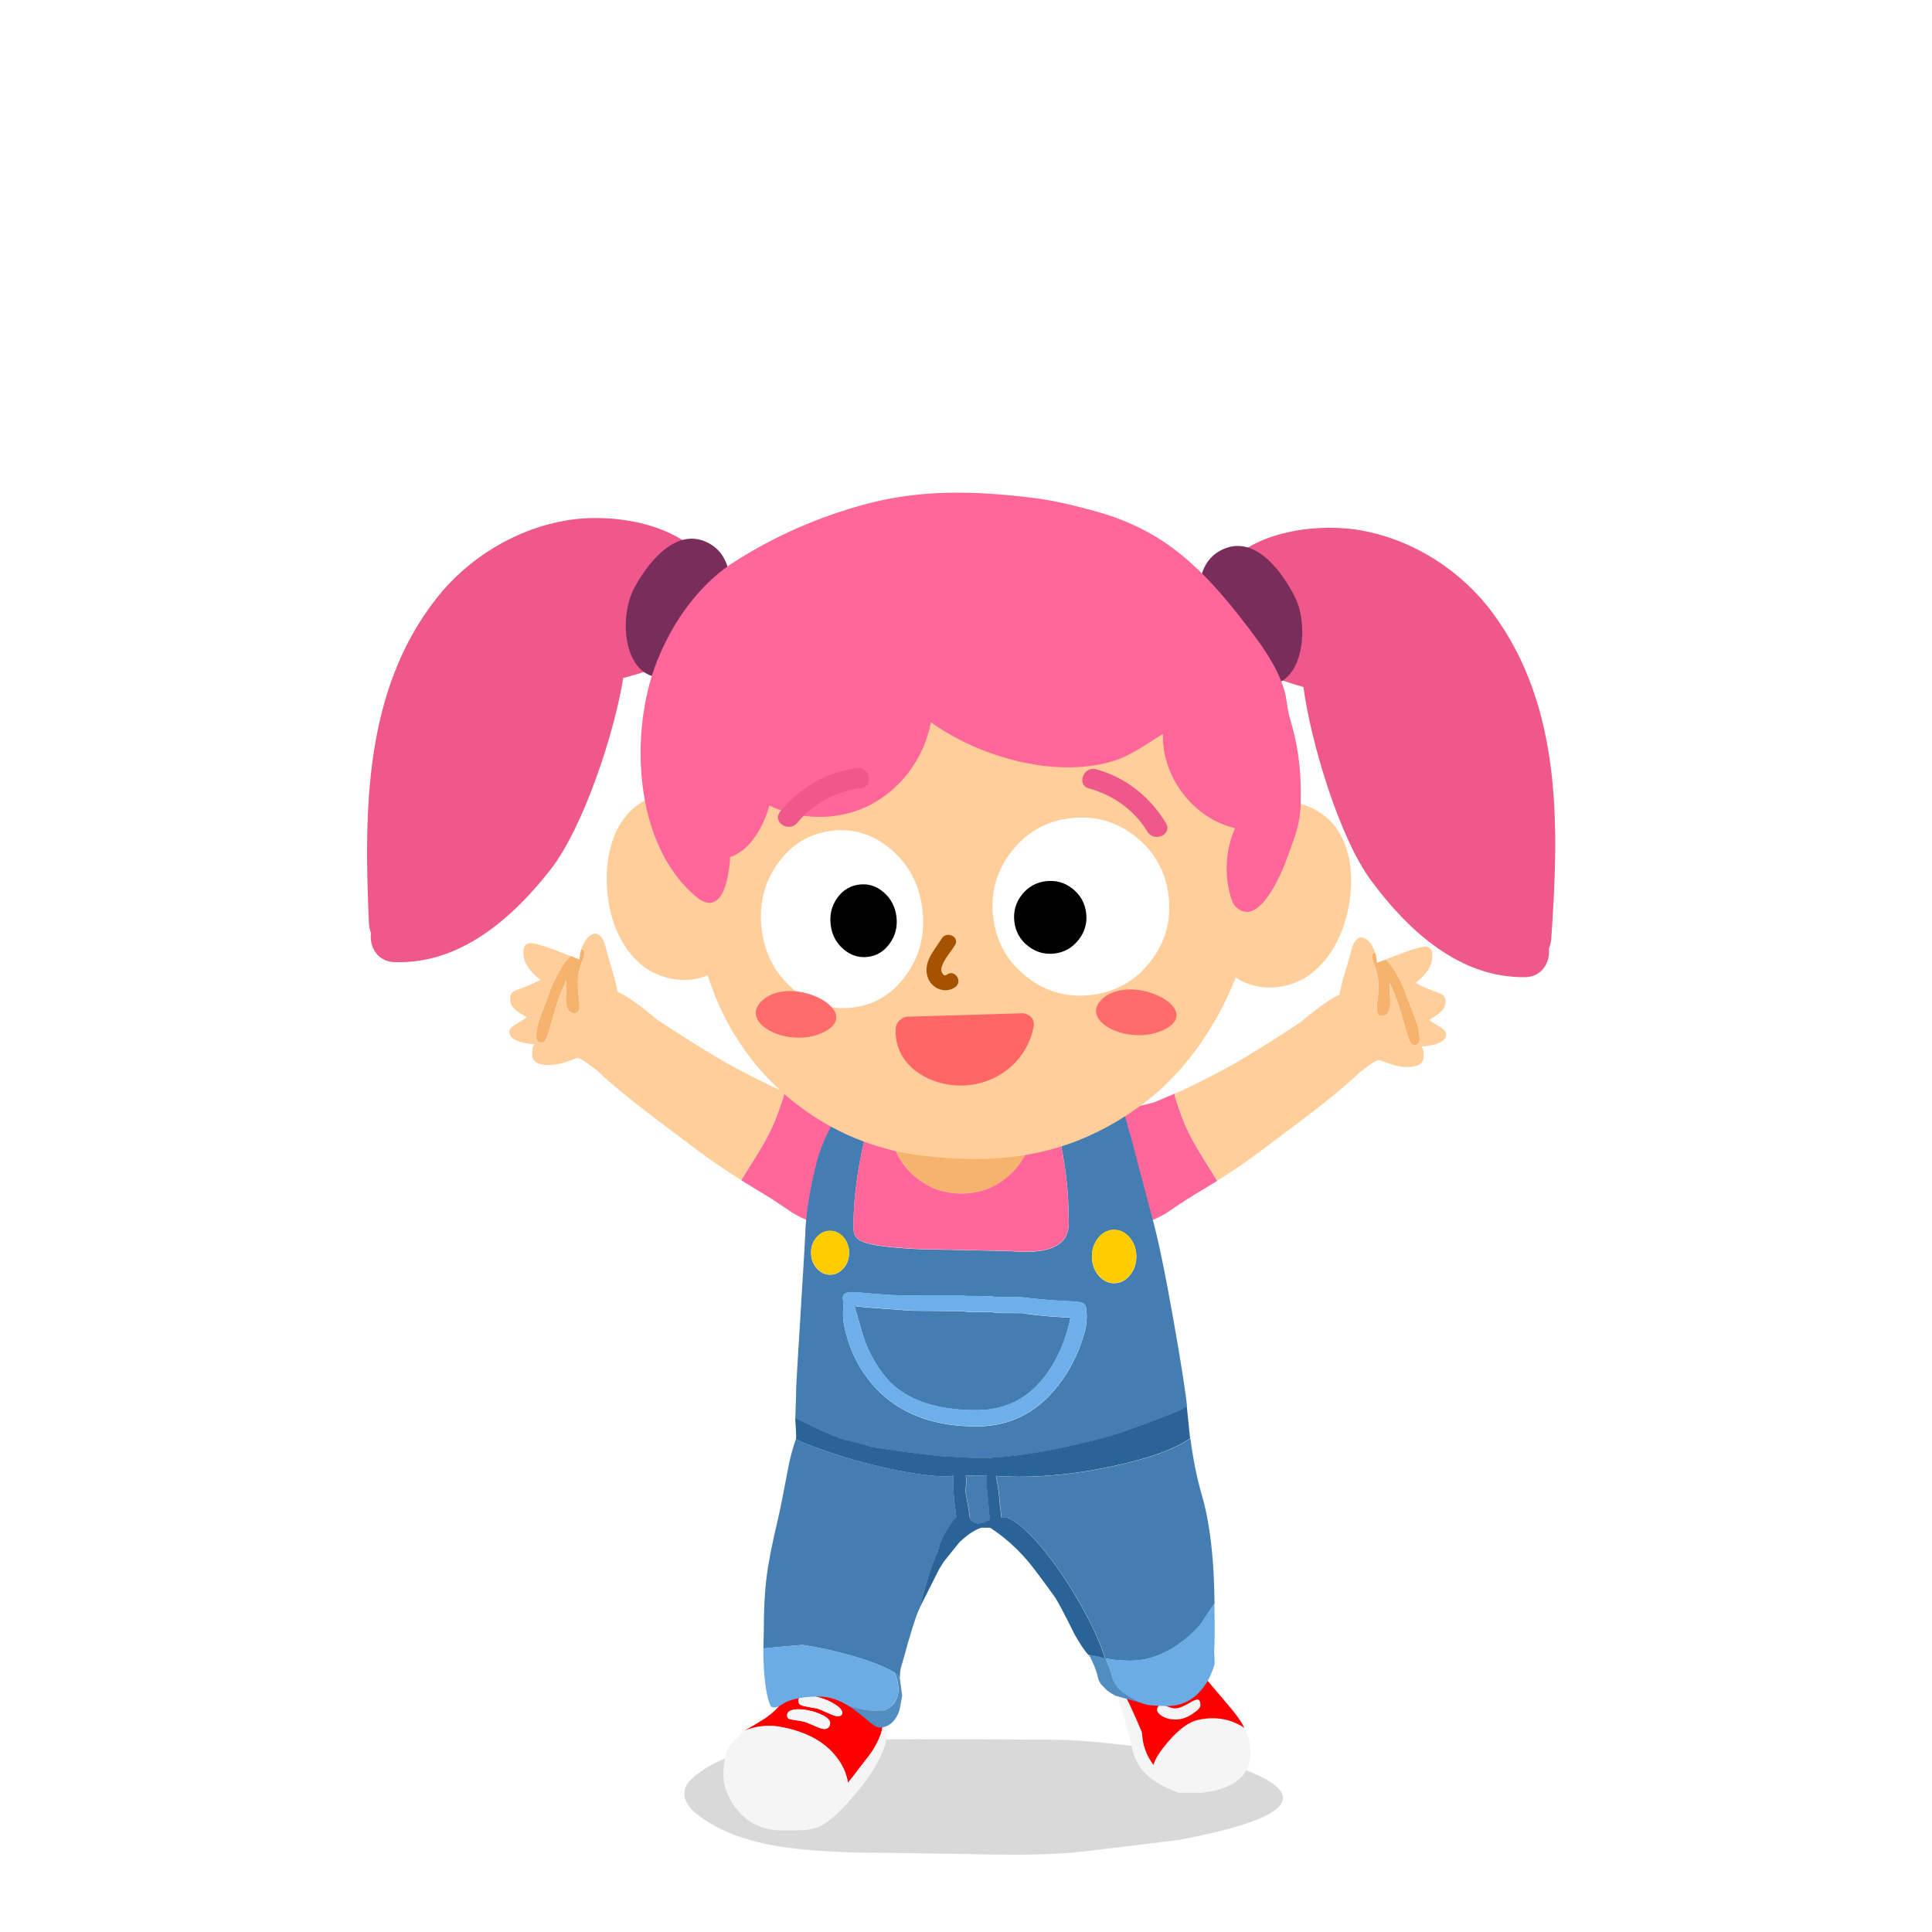 <svg fill="none" height="200" viewBox="0 0 200 200" width="200" xmlns="http://www.w3.org/2000/svg" xmlns:xlink="http://www.w3.org/1999/xlink"><clipPath id="a"><path d="m38 51h123v141h-123z"/></clipPath><path d="m0 0h200v200h-200z" fill="#fff"/><g clip-path="url(#a)"><path d="m103.506 191.985c3.61.052 6.59-.066 8.944-.355 2.383-.279 5.556-.661 9.511-1.152 13.722-2.553 14.424-5.487 2.107-8.81-6.884-1.019-11.753-1.54-14.605-1.566-6.357-.04-11.233-.059-14.627-.059-2.551 0-5.2.048-7.947.14-.666.026-1.299.048-1.903.059-.197.014-.386.025-.568.04-.71.04-1.35.084-1.925.139-1.495.147-2.845.338-4.053.576-2.733.594-4.905 1.548-6.52 2.857-.484.411-.8.789-.95 1.13-.076.224-.113.444-.113.653v.278c.044.305.16.587.338.855.24.436.68.873 1.314 1.309 2.067 1.522 4.854 2.553 8.354 3.096 1.223.183 2.598.33 4.123.436h.204c.317.026.633.048.95.059 1.343.081 3.351.125 6.022.139 3.955.066 7.736.125 11.345.18z" fill="#000" fill-opacity=".15"/><path d="m142.352 98.632h.007c.026.07.044.143.062.22l.044.213c.029.154.051.308.062.466v.136s.029-.011.062-.015c.029-.015.069-.029.12-.044.043-.015.102-.037.167-.062.087-.029.186-.07.295-.114l.189-.07c.029-.011.058-.022.084-.029.378.345.691.73.938 1.159.433.744.754 1.357.961 1.837.08.187.142.356.189.503.175.55.481 1.357.914 2.424.349.939.52 1.724.52 2.347 0 .11-.026.217-.077.312-.025.052-.054.096-.09.129-.099.106-.237.161-.415.161-.193 0-.364-.183-.513-.55-.106-.242-.259-.73-.455-1.456-.51-1.896-1.026-3.36-1.55-4.398-.015.319.007 1.005.069 2.05-.04.884-.331 1.328-.877 1.328-.353 0-.528-.224-.528-.671 0-.418.03-.781.084-1.089.055-.316.084-.8.084-1.456 0-.558-.113-1.163-.339-1.812l-.338-.983c0-.378.113-.554.338-.532z" fill="#f6b36d"/><path d="m124.69 123.041c.018-.011.04-.026.062-.037-.044.026-.084.051-.12.077l.062-.037m-2.947-9.107c-.084-.264-.135-.498-.161-.707.892-.386 1.925-.873 3.093-1.464 1.336-.675 2.544-1.328 3.621-1.958 1.713-1.013 3.806-2.326 6.273-3.947 1.029-.873 1.954-1.588 2.776-2.142.528-.355.971-.609 1.324-.755.037-.382.219-1.137.546-2.271.375-1.236.564-1.892.575-1.973.16-.774.4-1.28.717-1.526.273-.213.575-.209.906.015.302.202.56.539.779 1.005.065.136.12.275.16.418-.226-.022-.339.158-.339.532l.339.983c.225.649.338 1.254.338 1.812 0 .656-.029 1.14-.084 1.456-.054.308-.083.675-.083 1.089 0 .448.174.671.527.671.546 0 .837-.443.877-1.327-.062-1.046-.083-1.731-.069-2.051.524 1.038 1.041 2.502 1.55 4.398.197.726.349 1.21.455 1.456.153.367.324.55.513.55.178 0 .317-.055.415-.161.036-.037.065-.077.091-.129.051-.095.076-.201.076-.311 0-.624-.174-1.409-.52-2.348-.433-1.067-.739-1.874-.913-2.424-.048-.147-.11-.315-.19-.502-.207-.477-.527-1.09-.96-1.838-.248-.425-.561-.814-.939-1.159-.025.011-.055.022-.084.029.368-.143.848-.326 1.445-.557 1.39-.532 2.292-.799 2.7-.799.338 0 .564.128.68.381.062.143.091.352.091.631 0 .928-.578 1.844-1.739 2.743.808.411 1.626.759 2.456 1.045.247.107.415.22.498.334.095.132.142.327.142.587 0 .345-.109.642-.331.884-.233.264-.688.59-1.368.975.324.239.739.503 1.248.793.353.227.528.458.528.693 0 .308-.16.565-.484.763-.415.253-1.11.425-2.085.517.116.136.185.282.211.433.011.055.014.194.014.418 0 .003.004.077.015.213 0 .157-.036.3-.106.432-.225.411-.756.616-1.586.616-.579 0-1.204-.121-1.874-.359-.669-.242-1.011-.367-1.019-.367-.273 0-.775.294-1.502.877-.182.147-.353.275-.513.381-.841.818-2.096 1.889-3.759 3.217-1.143.909-3.348 2.582-6.608 5.014-1.353 1.015-2.823 2.017-4.406 3.003-1.179-1.87-1.914-3.066-2.209-3.583-.757-1.32-1.328-2.582-1.717-3.781-.153-.422-.262-.738-.331-.947z" fill="#ffce9b"/><path d="m114.666 115.383c1.35-.393 2.55-.716 3.598-.969.746-.176 1.139-.275 1.179-.289.273-.118.55-.231.834-.352.232-.099.469-.198.709-.298.018-.007.033-.014.055-.022.174-.069.353-.146.545-.227.022.209.077.448.161.708.069.209.182.524.331.946.389 1.2.96 2.458 1.717 3.782.295.517 1.03 1.709 2.209 3.583l-1.248.763c-.022.014-.044.025-.062.036l-.062.037-.196.114c-1.121.66-2.326 1.438-3.614 2.332-.993.62-2.081 1.053-3.267 1.295-1.357-2.083-2.227-3.891-2.616-5.424-.397-1.559-.488-3.565-.273-6.012z" fill="#f69"/><path d="m60.178 98.269h-.007c-.025.073-.047.147-.062.224l-.047.216c-.029.154-.051.312-.062.469v.139s-.029-.011-.062-.015c-.029-.015-.073-.029-.124-.048-.047-.015-.102-.037-.167-.062-.087-.029-.185-.07-.298-.117l-.193-.07c-.029-.011-.058-.022-.084-.029-.382.348-.699.741-.95 1.174-.437.755-.76 1.375-.972 1.859-.08.191-.146.36-.193.51-.178.557-.488 1.375-.928 2.454-.353.953-.528 1.745-.528 2.376 0 .114.025.22.076.316.025.051.054.095.091.132.102.106.24.161.422.161.193 0 .367-.187.52-.557.106-.246.262-.738.459-1.475.517-1.918 1.037-3.403 1.568-4.452.015.322-.007 1.016-.069 2.076.04.895.338 1.342.888 1.342.357 0 .535-.227.535-.679 0-.421-.029-.788-.084-1.104-.055-.319-.084-.81-.084-1.474 0-.565.117-1.177.346-1.837l.346-.994c0-.381-.117-.561-.346-.539z" fill="#f6b36d"/><path d="m78.065 122.989c-.018-.011-.04-.026-.062-.04.044.025.084.051.124.077l-.062-.041m2.987-9.224c.084-.267.138-.506.16-.719-.902-.388-1.947-.883-3.133-1.481-1.354-.686-2.576-1.346-3.668-1.985-1.736-1.023-3.853-2.358-6.357-3.997-1.041-.884-1.979-1.607-2.809-2.168-.535-.359-.982-.616-1.339-.763-.036-.385-.218-1.151-.553-2.299-.378-1.251-.571-1.919-.582-1.999-.164-.781-.408-1.298-.728-1.544-.277-.216-.582-.213-.92.015-.306.205-.568.546-.79 1.02-.066.139-.12.279-.16.425.229-.022.346.158.346.539l-.346.994c-.229.66-.346 1.272-.346 1.837 0 .664.029 1.155.084 1.474.055.316.084.683.084 1.104 0 .451-.178.679-.535.679-.553 0-.848-.448-.888-1.343.062-1.059.084-1.753.069-2.075-.531 1.049-1.055 2.534-1.568 4.452-.2.737-.353 1.229-.459 1.475-.153.37-.328.557-.52.557-.182 0-.32-.055-.422-.161-.036-.037-.066-.081-.091-.132-.051-.099-.076-.202-.076-.316 0-.634.175-1.427.528-2.376.44-1.082.75-1.9.928-2.454.047-.147.113-.319.193-.51.211-.484.535-1.104.972-1.859.251-.433.568-.822.95-1.174.025.011.055.022.084.029-.371-.143-.859-.33-1.463-.565-1.408-.539-2.321-.81-2.733-.81-.342 0-.571.128-.688.385-.062.143-.091.356-.091.642 0 .943.586 1.867 1.761 2.78-.815.418-1.645.77-2.489 1.056-.251.107-.418.22-.506.341-.098.132-.145.33-.145.594 0 .349.113.65.338.895.236.268.695.598 1.386.987-.328.242-.75.51-1.263.803-.357.231-.535.466-.535.701 0 .315.164.572.491.77.418.257 1.124.433 2.114.524-.117.14-.189.286-.215.441-.011.055-.015.198-.015.425 0 .004-.004.077-.015.216 0 .158.036.305.105.44.229.419.764.624 1.608.624.586 0 1.219-.121 1.899-.363.68-.246 1.022-.371 1.033-.371.277 0 .782.298 1.525.888.185.15.357.279.52.385.851.829 2.121 1.915 3.806 3.257 1.157.921 3.391 2.615 6.691 5.08 1.372 1.027 2.86 2.043 4.465 3.04 1.194-1.896 1.939-3.103 2.234-3.627.764-1.339 1.346-2.615 1.739-3.829.153-.426.266-.745.338-.957z" fill="#ffce9b"/><path d="m88.217 115.232c-1.368-.396-2.583-.722-3.646-.979-.757-.18-1.153-.279-1.194-.294-.277-.117-.557-.234-.841-.355-.236-.099-.477-.198-.721-.301-.018-.007-.033-.015-.054-.022-.175-.07-.36-.147-.553-.231-.022.213-.076.451-.16.719-.073.212-.186.528-.338.957-.393 1.214-.972 2.49-1.739 3.829-.298.524-1.044 1.731-2.234 3.627l1.263.771c.022.014.044.025.062.04l.062.04.2.118c1.132.667 2.354 1.456 3.66 2.362 1.004.627 2.107 1.063 3.308 1.313 1.372-2.109 2.256-3.943 2.649-5.495.404-1.58.495-3.609.277-6.088z" fill="#f69"/><path d="m77.035 179.189c1.088-.455 2.245-.609 3.464-.462 2.66.432 4.639 1.423 5.931 2.967.757.906 1.208 1.867 1.35 2.879.157-.183.32-.385.488-.602.659-.873 1.19-1.569 1.594-2.079.298-.367.59-.818.87-1.35.32-.605.513-1.1.579-1.489.066-.4.164-.733.295-.998-.025-.11-.055-.22-.087-.326-.306-1.078-.742-1.764-1.31-2.061-.393-.264-.993-.506-1.812-.73-.88-.242-1.768-.393-2.66-.444-2.336-.139-3.886.371-4.646 1.53-.451.689-1.077 1.305-1.877 1.844-.455.301-1.132.712-2.027 1.222-.047.033-.095.066-.145.099m5.138-2.201c.418-.073.928-.048 1.536.081.593.125 1.103.301 1.528.532.462.249.695.509.695.777 0 .132-.04.253-.116.367-.109.165-.273.246-.488.246-.182 0-.509-.107-.979-.316-.56-.249-.961-.403-1.193-.462-.731-.125-1.179-.202-1.339-.227-.222-.041-.331-.176-.331-.415 0-.3.233-.495.695-.583m2.456-.117c-.83-.14-1.346-.239-1.557-.297-.287-.081-.429-.242-.429-.492 0-.33.236-.517.706-.561.426-.033.946.048 1.565.238.608.184 1.124.419 1.557.701.477.308.713.598.713.869 0 .11-.055.202-.167.268-.091.051-.193.081-.302.081-.171 0-.524-.121-1.066-.363-.586-.272-.928-.415-1.019-.433z" fill="#f00"/><path d="m83.071 176.577c.207.059.728.158 1.557.297.091.019.429.165 1.019.433.542.242.899.363 1.066.363.109 0 .211-.026.302-.081.109-.066.167-.154.167-.267 0-.272-.236-.558-.713-.87-.429-.282-.95-.517-1.557-.7-.619-.191-1.143-.271-1.565-.238-.469.047-.706.234-.706.561 0 .249.142.414.429.491m.637.492c-.608-.125-1.117-.151-1.536-.081-.462.084-.695.279-.695.583 0 .239.109.374.331.415.164.025.611.102 1.339.227.236.059.633.213 1.193.462.469.209.797.315.979.315.215 0 .378-.08.488-.245.08-.11.116-.235.116-.367 0-.271-.233-.528-.695-.778-.426-.231-.931-.407-1.528-.531m-6.684 2.131c-.018.014-.04.025-.058.04l-1.408 1.46c-.018.04-.04.08-.058.117-.295.539-.48 1.181-.557 1.922-.033.271-.047.554-.047.847v.07c0 .249.015.495.047.741.015.073.025.143.04.216.033.209.08.418.146.62 0 .007 0 .015.011.018.015.033.025.066.04.099v.019c.007.018.015.036.018.047l.509 1.075c.182.308.397.612.644.906 1.168 1.401 2.714 2.101 4.639 2.101 1.234 0 1.947-.007 2.143-.018.666-.048 1.252-.183 1.761-.414.913-.43 2.074-1.467 3.482-3.118 0-.007.007-.015.018-.018.033-.048.066-.088.098-.129l.753-.917c.666-.847 1.234-1.72 1.703-2.615.582-1.118.87-2.042.87-2.772v-.088c0-.074 0-.143-.011-.217-.025-.334-.095-.715-.204-1.144-.131.264-.229.594-.295.998-.066.388-.258.883-.579 1.489-.28.531-.571.983-.87 1.349-.404.514-.935 1.207-1.594 2.08-.171.216-.331.418-.488.601-.142-1.012-.593-1.973-1.35-2.879-1.292-1.544-3.268-2.534-5.931-2.967-1.219-.143-2.376.011-3.464.462-.007 0-.011 0-.011.011z" fill="#f5f5f5"/><path d="m116.201 175.019c-.131-.224-.247-.4-.353-.532-.072.315-.109.667-.109 1.056 0 .198.204.935.608 2.219.437 1.401.699 2.351.782 2.85.164 1.03.517 1.885 1.055 2.553.775.968 2.042 1.771 3.795 2.417h2.427c2.064-.232 3.49-.844 4.287-1.845.469-.58.724-1.31.764-2.19v-.396c-.007-.106-.015-.205-.029-.304l-.139-.771c-.018-.04-.032-.08-.04-.128-.007-.007-.01-.015-.01-.018-.059-.191-.124-.378-.197-.562-.007-.007-.011-.014-.011-.018l-.109-.246c-.04-.08-.08-.157-.116-.238-1.39-.928-2.973-1.207-4.745-.84-.964.198-2.012.954-3.14 2.27-.895 1.038-1.401 1.842-1.518 2.406-.174-.216-.331-.454-.469-.711-.306-.547-.52-1.152-.644-1.816-.066-.564-.098-.854-.098-.869-.874-2.079-1.539-3.506-1.998-4.291m4.043 1.449c-.182 0-.313.08-.393.245-.048.092-.07.187-.07.287 0 .209.168.421.499.63.397.242.877.367 1.437.367.561 0 1.143-.198 1.743-.59.535-.356.804-.65.804-.888 0-.341-.08-.535-.236-.583-.124-.026-.331.037-.615.187-.364.209-.644.363-.841.455-.36.176-.666.267-.92.267-.215 0-.473-.062-.772-.187-.298-.124-.513-.187-.636-.187z" fill="#f5f5f5"/><path d="m115.852 174.487c.106.132.222.308.353.531.455.782 1.121 2.212 1.998 4.292 0 .014.033.3.098.869.124.664.338 1.269.644 1.815.138.257.295.492.469.712.117-.565.623-1.368 1.518-2.406 1.128-1.317 2.176-2.072 3.14-2.27 1.776-.367 3.355-.088 4.745.84.04.08.08.157.116.238-.207-.448-.477-.902-.804-1.361-.306-.433-.79-1.03-1.448-1.786-.899-1.053-1.488-1.742-1.761-2.072-.386-.382-.706-.693-.961-.935-.462-.433-.913-.771-1.35-1.005-1.306-.69-2.769-.672-4.392.058-.993.448-1.677.998-2.055 1.647-.139.242-.241.525-.313.84m4.002 2.23c.08-.165.208-.246.393-.246.124 0 .335.063.637.187.298.125.557.187.771.187.255 0 .561-.088.921-.267.196-.092.476-.242.84-.455.288-.151.492-.213.615-.187.157.047.237.238.237.583 0 .238-.269.532-.804.887-.601.397-1.179.591-1.743.591s-1.041-.121-1.438-.367c-.331-.209-.498-.422-.498-.631 0-.099.022-.194.069-.286z" fill="#f00"/><path d="m87.904 176.636s.025.014.04.018c.258.169.52.356.782.561.011.008.018.011.029.019.218.168.48.374.782.619.171.147.36.305.557.474.418.333.735.502.95.502.593 0 1.092-.238 1.496-.711.215-.257.389-.569.52-.936.015-.044.029-.084.04-.128l.011-.011c.018-.048.113-.554.284-1.519l-.244-1.793c0-.055 0-.11 0-.169l-.488-.366c.018.058.076.253.175.583.109.396.167.759.167 1.093 0 .597-.167 1.104-.498 1.518-.404.499-.993.748-1.772.748-.859 0-1.801-.172-2.827-.513m26.86-4.163c-.149-.378-.251-.646-.313-.811-.015 0-.029-.007-.047-.011-.073-.014-.142-.033-.215-.047-.04-.011-.077-.019-.117-.03-.08-.018-.156-.04-.236-.058-.146-.033-.28-.063-.4-.088-.044-.008-.084-.019-.128-.03-.127-.022-.236-.044-.331-.058-.12-.019-.207-.03-.265-.03h-.03c.03.03.055.055.081.081.134.249.254.495.363.741.099.209.182.418.255.62.033.077.058.154.08.227.084.242.153.481.204.719.022.099.051.194.087.286.011.022.022.04.029.059 0 .007.008.007.011.011.048.099.102.198.168.297l.625.642c.026.018.048.036.07.047.145.114.305.22.48.327l.244.139c.029.015.058.033.087.048l3.337.935c.025.007.051.011.08.011-.033-.011-.073-.018-.117-.029-.418-.092-.818-.239-1.204-.444-.528-.275-.986-.572-1.368-.888-.339-.271-.601-.564-.783-.887-.141-.242-.258-.539-.342-.888-.051-.216-.149-.513-.294-.887z" fill="#528dc2"/><path d="m79.098 172.986.069-.245c-.029-.008-.058-.019-.087-.03.007.096.015.187.018.275zm18.582-11.281c.022-.026.04-.052.058-.081-.018.026-.033.048-.047.07 0 0-.004.007-.011.011zm.997-8.128c0-.319.007-.59.029-.811-1.008.151-2.653.023-4.93-.385-2.252-.399-4.545-.968-6.881-1.705-1.281-.4-2.431-.811-3.453-1.232l-.44-.176c-.138-.059-.277-.118-.411-.177l-.204-.099c-.258.73-.491 1.548-.695 2.458-.535 2.861-.921 4.786-1.153 5.78-.593 2.487-.986 4.478-1.175 5.978-.196 1.526-.295 3.378-.295 5.564 0 .019-.011.47-.029 1.35 0 .176-.004.352-.011.524.364-.044 1.706-.165 4.032-.363 1.481.206 3.1.554 4.865 1.046 2.056.579 3.588 1.17 4.599 1.775l.138.11.488.367v.168c.004-.095.007-.19.011-.286 0-.202.025-.436.069-.711.076-.257.153-.529.237-.818.764-2.788 1.313-4.548 1.652-5.278.044-.092.084-.183.127-.275-.011.026-.025.048-.04.07.116-.485.291-1.134.528-1.944.338-1.185.582-1.984.735-2.406.182-.492.378-.958.586-1.401.098-.36.164-.587.197-.683.164-.52.349-.949.557-1.291.328-.531.604-.968.833-1.302.095-.132.215-.249.36-.355-.015-.129-.029-.264-.047-.415-.124-.88-.186-1.397-.186-1.548-.051-.524-.08-1.03-.087-1.518m24.538-4.676c-.054.036-.109.073-.167.11-.946.59-1.998 1.089-3.151 1.489-1.179.422-2.645.825-4.392 1.214-3.464.77-6.826 1.155-10.09 1.155-.189 0-.582-.011-1.182-.029-.673-.018-1.037-.04-1.096-.059h-.018c.04.231.106.605.197 1.126.08.481.127.891.145 1.232.022.334.095.983.215 1.952.207-.008.411 0 .615.018.913.374 1.997 1.284 3.249 2.721 1.135 1.31 2.274 2.883 3.417 4.724 1.102 1.783 1.997 3.477 2.692 5.091.324.752.575 1.423.754 2.014.018 0 .036.007.047.011.753.157 1.608.238 2.565.238 1.729 0 3.42-.59 5.08-1.775 1.011-.723 1.779-1.445 2.31-2.171.248-.396.477-.749.684-1.064.233-.352.444-.66.637-.917-.029-1.625-.084-3.015-.167-4.174-.204-2.769-.586-5.123-1.154-7.06-.495-1.676-.888-3.624-1.182-5.839m-21.108 4.379c0-.172.025-.337.08-.502l-2.22-.011c.015.062.021.125.029.187.025.077.04.169.04.275l-.08 1.203c.011.106.029.194.047.268l.273 1.558c.054.305.094.584.116.84.233.407.542.613.928.613.102 0 .313-.048.626-.14-.051.03-.106.059-.157.088.091-.051.193-.106.302-.157.135-.066.27-.125.401-.176-.022-.165-.044-.341-.069-.525-.215-2.34-.324-3.513-.324-3.521m-15.716-37.37c-.873 1.544-1.47 2.942-1.801 4.193-.782 3.029-1.197 5.644-1.244 7.841-.066 1.254-.244 4.255-.538 8.997-.262 4.254-.393 6.495-.393 6.726 0 .389-.015 1.005-.047 1.856-.022.576-.04 1.053-.047 1.431.004-.052.007-.103.011-.158.022.015.044.026.069.04 2.649 1.321 4.385 2.072 5.207 2.248.742.166 1.485.364 2.22.591.131.04.258.081.382.117.826.118 2.03.297 3.61.532 1.23.165 2.351.297 3.366.396 1.004.066 2.125.129 3.354.187h1.998c2.318-.121 5-.513 8.045-1.184 2.125-.466 3.846-.91 5.156-1.332.782-.256 1.754-.601 2.915-1.034.28-.11 1.357-.524 3.227-1.243.16-.059.491-.235.99-.525.007.052.014.103.018.147-.117-1.379-.579-4.343-1.379-8.887-.881-4.999-1.616-8.557-2.202-10.68-.862-3.268-1.495-5.659-1.906-7.17-.16-.727-.36-1.438-.597-2.142-.145-.778-.396-1.541-.753-2.289-.713-.246-1.437-.466-2.172-.66-1.798-.499-3.621-.833-5.469-1.005.04.125.08.249.116.374.593 1.918 1.077 3.917 1.448 5.986.419 2.329.626 4.397.626 6.213 0 .198.015.601.04 1.214-.025.59-.171 1.085-.429 1.478-.79 1.162-2.664 1.606-5.625 1.331l-9.588-.205c-2.911-.151-4.796-.4-5.654-.748-.411-.166-.688-.375-.833-.631-.109-.206-.167-.495-.167-.877 0-3.348.524-6.935 1.575-10.761.215-.66.408-1.262.579-1.804-1.375.443-2.744.924-4.101 1.441m1.496 13.757c0 .624-.193 1.159-.579 1.6-.386.447-.848.671-1.39.671-.542 0-1.004-.224-1.39-.671-.386-.441-.579-.972-.579-1.6 0-.627.193-1.158.579-1.606.386-.44.848-.66 1.39-.66.542 0 1.004.22 1.39.66.386.448.579.983.579 1.606zm-.109 9.085c-.346-1.078-.52-2.002-.52-2.772 0-.525.025-.958.08-1.291-.073-.092-.109-.199-.109-.316 0-.308.153-.502.459-.583.24-.066.691-.066 1.35 0 2.478.231 4.235.33 5.265.297l4.796-.011c.204 0 .4.011.597.029.098.008.207.015.331.03l2.594.04.393.059 2.74.04c1.874.224 3.686.367 5.44.433.495.04.826.114.99.227.171.118.254.334.254.642 0 .033 0 .062-.011.088.008.033.015.062.019.088.058.323.062.649.011.987 0 .521-.19 1.302-.568 2.347-.477 1.328-1.106 2.556-1.888 3.679-2.264 3.253-5.244 4.881-8.944 4.881-5.003 0-8.762-1.665-11.273-4.991-.88-1.163-1.55-2.465-2.005-3.906m25.244-8.689c0-.763.226-1.412.677-1.951s.993-.811 1.623-.811c.629 0 1.175.272 1.623.811.451.539.676 1.188.676 1.951s-.225 1.412-.676 1.951c-.452.539-.994.811-1.623.811-.63 0-1.175-.272-1.623-.811s-.677-1.188-.677-1.951zm-24.579 5.12c.051.158.105.334.157.524.051.158.236.807.557 1.944.222.804.455 1.456.695 1.963.873 1.866 1.903 3.253 3.093 4.151 1.925 1.467 4.628 2.201 8.111 2.201 3.482 0 6.047-1.577 7.925-4.735.607-1.027 1.091-2.149 1.459-3.374.185-.638.305-1.134.353-1.478-.604-.019-1.328-.059-2.173-.129-1.258-.106-2.183-.216-2.768-.333l-2.74-.011-.393-.088-2.544-.011c-.214-.059-.575-.092-1.077-.1l-4.796-.04c-3.293-.231-5.185-.381-5.676-.455-.062-.011-.124-.018-.186-.029z" fill="#437db1"/><path d="m79.058 172.216c.007.169.015.334.018.492.029.011.058.022.087.029l-.069.246c.08 1.203.222 2.175.429 2.92.171.579.302.847.4.81.215.066.418.051.608-.04.124-.052.346-.18.666-.385.822-.441 2.03-.661 3.62-.661.993 0 2.023.334 3.082 1.005 1.026.341 1.968.514 2.827.514.775 0 1.368-.25 1.772-.748.331-.415.498-.921.498-1.519 0-.334-.055-.7-.167-1.093-.098-.33-.156-.524-.175-.583l-.138-.11c-1.012-.605-2.543-1.196-4.599-1.775-1.761-.492-3.384-.84-4.865-1.045-2.325.198-3.668.319-4.032.363 0 .337.007.667.011.986v.041l.018.553m46.695-4.034c-.004-.777-.015-1.515-.03-2.208-.192.261-.403.565-.636.917-.208.315-.437.671-.684 1.064-.528.722-1.299 1.445-2.311 2.171-1.656 1.185-3.351 1.775-5.079 1.775-.954 0-1.809-.081-2.566-.238.062.161.164.432.313.81.142.374.24.671.295.888.084.348.2.645.342.887.182.323.444.62.782.888.386.315.841.612 1.368.888.386.205.786.352 1.205.443.043.011.084.019.116.03.608.073 1.259.11 1.958.11 1.612 0 2.911-.708 3.893-2.12.328-.459.59-.968.793-1.53.157-.407.237-.685.237-.84 0-.223-.015-.542-.04-.957-.007-.091-.015-.18-.018-.268.007-.058.014-.117.018-.176.025-.212.036-.744.04-1.588v-.414c0-.18 0-.356 0-.532z" fill="#6cace5"/><path d="m122.874 145.585c-.498.29-.825.463-.989.525-1.874.715-2.947 1.13-3.228 1.243-1.16.433-2.132.778-2.914 1.035-1.31.421-3.031.865-5.156 1.331-3.046.667-5.727 1.064-8.045 1.185h-1.998c-1.233-.059-2.35-.121-3.354-.187-1.015-.1-2.136-.232-3.366-.397-1.583-.234-2.784-.414-3.61-.531-.124-.037-.251-.077-.382-.118-.739-.231-1.477-.429-2.22-.59-.822-.176-2.558-.928-5.207-2.249-.022-.011-.047-.025-.069-.04 0 .055-.004.11-.011.158.098 1.217.116 1.896.058 2.043l.204.099c.135.058.269.117.411.176l.44.176c1.022.422 2.176.832 3.453 1.232 2.336.737 4.628 1.306 6.881 1.706 2.278.407 3.922.535 4.93.385-.022.22-.033.488-.029.81.007.488.036.994.087 1.519 0 .15.062.667.186 1.547.018.147.036.287.047.415-.145.106-.266.224-.36.356-.229.333-.506.77-.833 1.302-.207.341-.393.774-.557 1.291-.033.095-.095.319-.196.682-.207.444-.404.91-.586 1.401-.149.422-.393 1.221-.735 2.406-.236.811-.411 1.46-.528 1.944.015-.022.029-.044.04-.07l1.976-3.924c.153-.25.302-.492.451-.719.007-.004.011-.011.011-.018.004 0 .007-.004.011-.011.015-.022.033-.044.047-.07l1.528-1.904s.033-.033.047-.047c.007-.008.015-.019.018-.03.022-.011.04-.029.058-.047.015-.015.033-.03.047-.048.404-.385.811-.704 1.222-.957.167-.103.331-.195.499-.275.138-.063.272-.118.411-.169h.928c.051.033.105.066.156.099.404.268.801.554 1.183.858.029.022.054.048.08.07.018.011.036.022.047.029.88.715 1.703 1.526 2.474 2.436.444.513 1.346 1.716 2.711 3.609.306.421 1.008 1.734 2.103 3.946.513.917.986 1.625 1.419 2.12h.029c.055 0 .142.011.266.029.094.015.207.037.331.059.044.011.084.022.127.029.12.026.255.055.401.088.076.019.156.041.236.059.04.011.08.022.117.029.072.019.145.033.214.048-.178-.587-.429-1.258-.753-2.014-.691-1.61-1.59-3.308-2.693-5.09-1.142-1.842-2.281-3.415-3.416-4.724-1.252-1.442-2.336-2.348-3.25-2.722-.203-.022-.411-.029-.614-.018-.124-.968-.193-1.621-.215-1.951-.018-.341-.069-.752-.146-1.233-.091-.517-.156-.895-.196-1.126h.018c.058.019.426.041 1.095.059.601.018.994.029 1.183.029 3.26 0 6.626-.385 10.09-1.155 1.746-.389 3.213-.792 4.392-1.214 1.153-.4 2.205-.898 3.151-1.489.054-.037.112-.07.167-.11l-.324-3.136v-.029c-.004-.048-.011-.096-.018-.147m-20.686 7.189c-.051.165-.08.334-.08.502 0 .008.109 1.181.324 3.521.026.184.047.36.069.525-.134.055-.265.113-.4.176-.109.051-.211.106-.302.157.051-.029.106-.058.156-.088-.312.092-.523.14-.625.14-.386 0-.695-.206-.928-.613-.026-.253-.062-.535-.117-.84l-.273-1.558c-.022-.07-.036-.158-.047-.268l.08-1.203c0-.106-.014-.198-.04-.275-.007-.066-.015-.129-.029-.187l2.22.011z" fill="#296398"/><path d="m92.19 116.354c0 1.984.713 3.682 2.143 5.091 1.434 1.408 3.166 2.109 5.196 2.109 2.03 0 3.759-.704 5.185-2.109 1.434-1.409 2.154-3.103 2.154-5.091 0-1.331-.324-2.531-.968-3.602-2.339-.132-4.668-.121-6.986.03-2.172.183-4.272.535-6.291 1.056-.287.781-.429 1.621-.429 2.516z" fill="#f6b36d"/><path d="m90.498 114.469c-.171.542-.36 1.144-.579 1.804-1.052 3.826-1.576 7.413-1.576 10.761 0 .382.055.675.167.877.142.256.422.465.833.631.862.348 2.747.597 5.654.748l9.588.205c2.962.275 4.836-.169 5.625-1.331.262-.396.404-.888.43-1.478-.026-.613-.04-1.016-.04-1.214 0-1.816-.208-3.888-.626-6.213-.371-2.073-.855-4.068-1.448-5.986-.04-.125-.077-.249-.117-.374-.618-.051-1.241-.088-1.87-.11-.215-.015-.429-.026-.644-.04.644 1.07.968 2.27.968 3.601 0 1.984-.717 3.683-2.154 5.091-1.43 1.408-3.159 2.109-5.185 2.109-2.027 0-3.762-.704-5.196-2.109-1.43-1.408-2.143-3.103-2.143-5.091 0-.895.142-1.735.429-2.516-.382.103-.764.213-1.146.327-.328.099-.651.201-.979.304z" fill="#f69"/><path d="m113.709 128.109c-.451.539-.677 1.188-.677 1.951s.226 1.412.677 1.951.993.811 1.623.811c.629 0 1.175-.272 1.623-.811.451-.539.676-1.188.676-1.951s-.225-1.412-.676-1.951c-.452-.539-.994-.811-1.623-.811-.63 0-1.176.272-1.623.811zm-26.391 3.158c.386-.44.579-.972.579-1.599 0-.624-.193-1.159-.579-1.607-.386-.44-.848-.66-1.39-.66-.542 0-1.004.22-1.39.66-.386.448-.579.983-.579 1.607 0 .623.193 1.159.579 1.599.386.447.848.671 1.39.671.542 0 1.004-.224 1.39-.671z" fill="#fc0"/><path d="m87.267 135.98c0 .77.175 1.694.52 2.772.455 1.442 1.124 2.744 2.005 3.906 2.511 3.327 6.269 4.992 11.273 4.992 3.7 0 6.68-1.628 8.943-4.882.783-1.126 1.412-2.351 1.889-3.678.378-1.046.567-1.827.567-2.348.051-.333.048-.663-.011-.986-.003-.029-.01-.059-.018-.088.008-.026.011-.055.011-.088 0-.308-.084-.525-.255-.642-.163-.11-.491-.187-.989-.227-1.754-.066-3.57-.209-5.44-.433l-2.74-.041-.393-.058-2.594-.041c-.124-.014-.237-.022-.331-.029-.197-.018-.393-.029-.597-.029l-4.796.011c-1.03.033-2.787-.066-5.265-.297-.659-.066-1.11-.066-1.35 0-.306.08-.459.271-.459.583 0 .117.036.224.109.315-.051.338-.08.767-.08 1.291m1.339-.275c-.051-.191-.105-.363-.157-.524.062.011.124.022.186.029.488.073 2.38.224 5.676.455l4.796.04c.502.008.862.041 1.077.099l2.543.011.393.088 2.74.011c.586.118 1.51.231 2.769.334.844.07 1.569.11 2.173.128-.048.349-.164.84-.353 1.478-.364 1.222-.852 2.348-1.46 3.375-1.877 3.158-4.519 4.735-7.924 4.735-3.406 0-6.186-.734-8.111-2.201-1.186-.902-2.22-2.285-3.093-4.152-.24-.506-.473-1.159-.695-1.962-.32-1.137-.506-1.786-.557-1.944z" fill="#6cafea"/><path d="m147.41 86.969c3.867-.671 8.638.807 11.439 3.525 1.711 1.658-1.142 4.02-2.838 2.377-1.83-1.775-5.483-2.666-7.954-2.241-2.343.407-2.991-3.253-.647-3.66z" fill="#000"/><g fill="#ffce9b"><path d="m122.755 61.761c-4.887-5.303-12.051-7.489-18.903-7.688-10.759-.308-24.495 4.757-30.07 15.085-1.463 2.714-2.136 5.659-2.554 8.729-1.11 8.194-.331 16.915 2.565 24.622 3.588 9.539 12.018 15.969 21.61 17.12 8.343 1.005 15.41.044 22.527-5.065 7.666-5.501 12.342-15.947 12.335-25.178-.011-8.623-1.521-21.126-7.514-27.629z"/><path d="m124.523 85.685c2.03-1.339 4.257-2.457 6.655-2.74 2.394-.282 4.985.382 6.648 2.171 1.848 1.988 2.267 4.999 1.943 7.728-.382 3.22-1.805 6.477-4.458 8.242-2.652 1.764-6.64 1.537-8.565-1.038-2.703-3.62-1.506-9.859-2.223-14.359z"/><path d="m78.724 85.729c-1.874-1.555-3.973-2.916-6.324-3.462-2.351-.546-4.996-.176-6.841 1.419-2.049 1.771-2.784 4.717-2.751 7.467.036 3.246 1.106 6.638 3.555 8.685 2.452 2.047 6.44 2.263 8.623-.084 3.071-3.297 2.543-9.631 3.733-14.029z"/></g><path d="m80.521 89.379c1.415-1.977 3.275-3.103 5.574-3.378 2.303-.275 4.37.385 6.2 1.977 1.834 1.592 2.896 3.653 3.195 6.184.295 2.531-.262 4.786-1.677 6.763-1.415 1.977-3.275 3.103-5.574 3.378-2.303.275-4.37-.385-6.2-1.977-1.834-1.591-2.896-3.653-3.195-6.183-.295-2.531.262-4.786 1.677-6.763z" fill="#fff"/><path d="m120.975 92.771c.295 2.531-.338 4.794-1.899 6.789-1.561 1.995-3.599 3.143-6.11 3.44-2.51.297-4.755-.341-6.735-1.915-1.979-1.573-3.118-3.627-3.413-6.158-.294-2.531.339-4.794 1.9-6.789s3.598-3.143 6.109-3.44 4.756.341 6.735 1.915c1.979 1.573 3.118 3.627 3.413 6.158z" fill="#fff"/><path d="m106.315 105.006c-.142-.073-.31-.117-.502-.11-.233.008-11.724.349-11.877.356-.273.007-.48.106-.633.253-.32.195-.564.536-.586 1.012-.149 3.866 3.577 5.909 6.852 5.858 3.533-.055 6.731-2.436 7.433-6.1.124-.645-.229-1.093-.691-1.265z" fill="#f66"/><path d="m78.319 105.314c.597 1.702 4.396 2.927 7.117 1.449 3.882-2.109-3.177-5.806-6.317-3.37-.815.63-1.015 1.305-.8 1.918z" fill="#ff6c6c"/><path d="m113.538 105.094c.596 1.669 4.395 2.872 7.12 1.423 3.883-2.068-3.18-5.695-6.32-3.304-.815.62-1.015 1.28-.8 1.881z" fill="#ff6c6c"/><path d="m98.019 100.895c-.284.212-.495-.096-.56-.356-.076-.301.095-.671.226-.932.317-.627.811-1.166 1.179-1.768.52-.851-.873-1.518-1.386-.675-.757 1.236-1.994 2.468-1.423 4.056.411 1.148 1.848 1.695 2.849.95.797-.594-.08-1.871-.88-1.276z" fill="#a65300"/><path d="m120.702 85.212c-1.645-2.714-4.17-4.742-7.233-5.579-1.296-.356-2.06 1.625-.754 1.98 2.504.686 4.712 2.234 6.073 4.486.699 1.152 2.62.279 1.91-.888z" fill="#ef588a"/><path d="m40.787 99.593c6.79.279 12.237-4.5 16.206-9.576 3.424-4.379 6.648-14.271 7.521-19.831 3.238-.844 7.019-2.182 8.693-4.236 1.594-1.955 1.186-5.472.637-6.602-2.456-5.047-10.057-6.275-14.955-5.516-5.349.833-10.359 3.844-13.71 8.113-7.506 9.551-7.495 21.969-6.993 33.552.018.4.095.759.218 1.082-.182 1.372.611 2.941 2.383 3.015z" fill="#ef588a"/><path d="m65.599 60.983c1.321-2.523 4.159-6.286 7.39-4.933 5.494 2.303 1.103 12.885-3.326 13.948-5.123 1.225-5.705-5.879-4.061-9.015z" fill="#792d5a"/><path d="m160.341 98.199c.131-.319.219-.675.248-1.075.804-11.568 1.142-23.979-6.11-33.728-3.242-4.357-8.168-7.5-13.495-8.472-4.876-.891-12.51.136-15.093 5.116-.579 1.115-1.077 4.618.462 6.617 1.619 2.098 5.363 3.539 8.58 4.467.727 5.579 3.693 15.555 7 20.026 3.836 5.182 9.155 10.1 15.949 10.005 1.772-.026 2.608-1.573 2.459-2.949z" fill="#ef588a"/><path d="m134.089 61.893c-1.256-2.56-3.992-6.393-7.26-5.127-5.552 2.157-1.437 12.851 2.962 14.029 5.091 1.361 5.859-5.725 4.298-8.905z" fill="#792d5a"/><path d="m69.259 65.758c1.616-2.989 3.886-5.744 6.677-7.541 4.243-2.732 8.787-4.706 13.652-6.022 5.764-1.559 11.418-1.379 17.287-.664 2.238.271 4.607.855 6.783 1.467 2.35.664 4.617 1.647 6.666 2.989 3.54 2.322 6.334 5.619 8.907 8.997 1.477 1.937 2.944 3.983 3.686 6.338.316 1.009.305 2.01.607 3.018.368 1.225.666 2.461.852 3.73.24 1.647.316 3.316.276 4.981-.04 1.639-.305 2.74-.851 4.229-.397 1.093-.775 2.212-1.27 3.268-.64 1.361-2.536 5.12-4.505 3.415-.345-.297-.513-.748-.64-1.188-.666-2.303-.498-4.845.466-7.042-4.301-1.001-7.594-5.311-7.463-9.756-1.721 1.042-3.293 2.259-5.243 2.835-4.421 1.306-9.588.411-13.78-1.302-1.761-.719-3.442-1.643-4.999-2.736-.699 3.752-3.206 7.115-6.662 8.733-3.162 1.482-6.928 1.368-10.061-.114-.367 1.313-.946 2.582-1.783 3.638-.64.807-1.405 1.383-2.274 1.694-.015.774-.164 1.562-.295 2.219-.156.777-.429 1.507-.826 1.98-.538.638-1.306.799-2.332-.044-6.582-5.402-7.008-17.172-4.108-24.463.357-.895.771-1.79 1.244-2.663z" fill="#f69"/><path d="m92.106 97.668c.586-.807.815-1.728.695-2.758-.12-1.031-.56-1.874-1.314-2.534-.75-.649-1.59-.921-2.529-.807s-1.699.572-2.285 1.379c-.575.814-.804 1.738-.684 2.769.12 1.031.557 1.871 1.303 2.523.757.656 1.605.932 2.54.818.935-.114 1.696-.576 2.271-1.39z" fill="#000"/><path d="m111.653 97.293c.644-.814.91-1.738.786-2.769s-.59-1.871-1.408-2.523c-.808-.642-1.725-.902-2.747-.781-1.023.121-1.86.591-2.504 1.405-.637.822-.895 1.75-.775 2.78.12 1.031.586 1.867 1.394 2.512.818.649 1.735.913 2.761.792 1.023-.121 1.853-.594 2.489-1.416z" fill="#000"/><path d="m80.757 84.031c1.998-2.457 4.777-4.119 7.925-4.522 1.332-.172 1.819 1.896.477 2.069-2.572.33-4.97 1.562-6.63 3.602-.848 1.045-2.631-.088-1.772-1.144z" fill="#ef588a"/></g></svg>